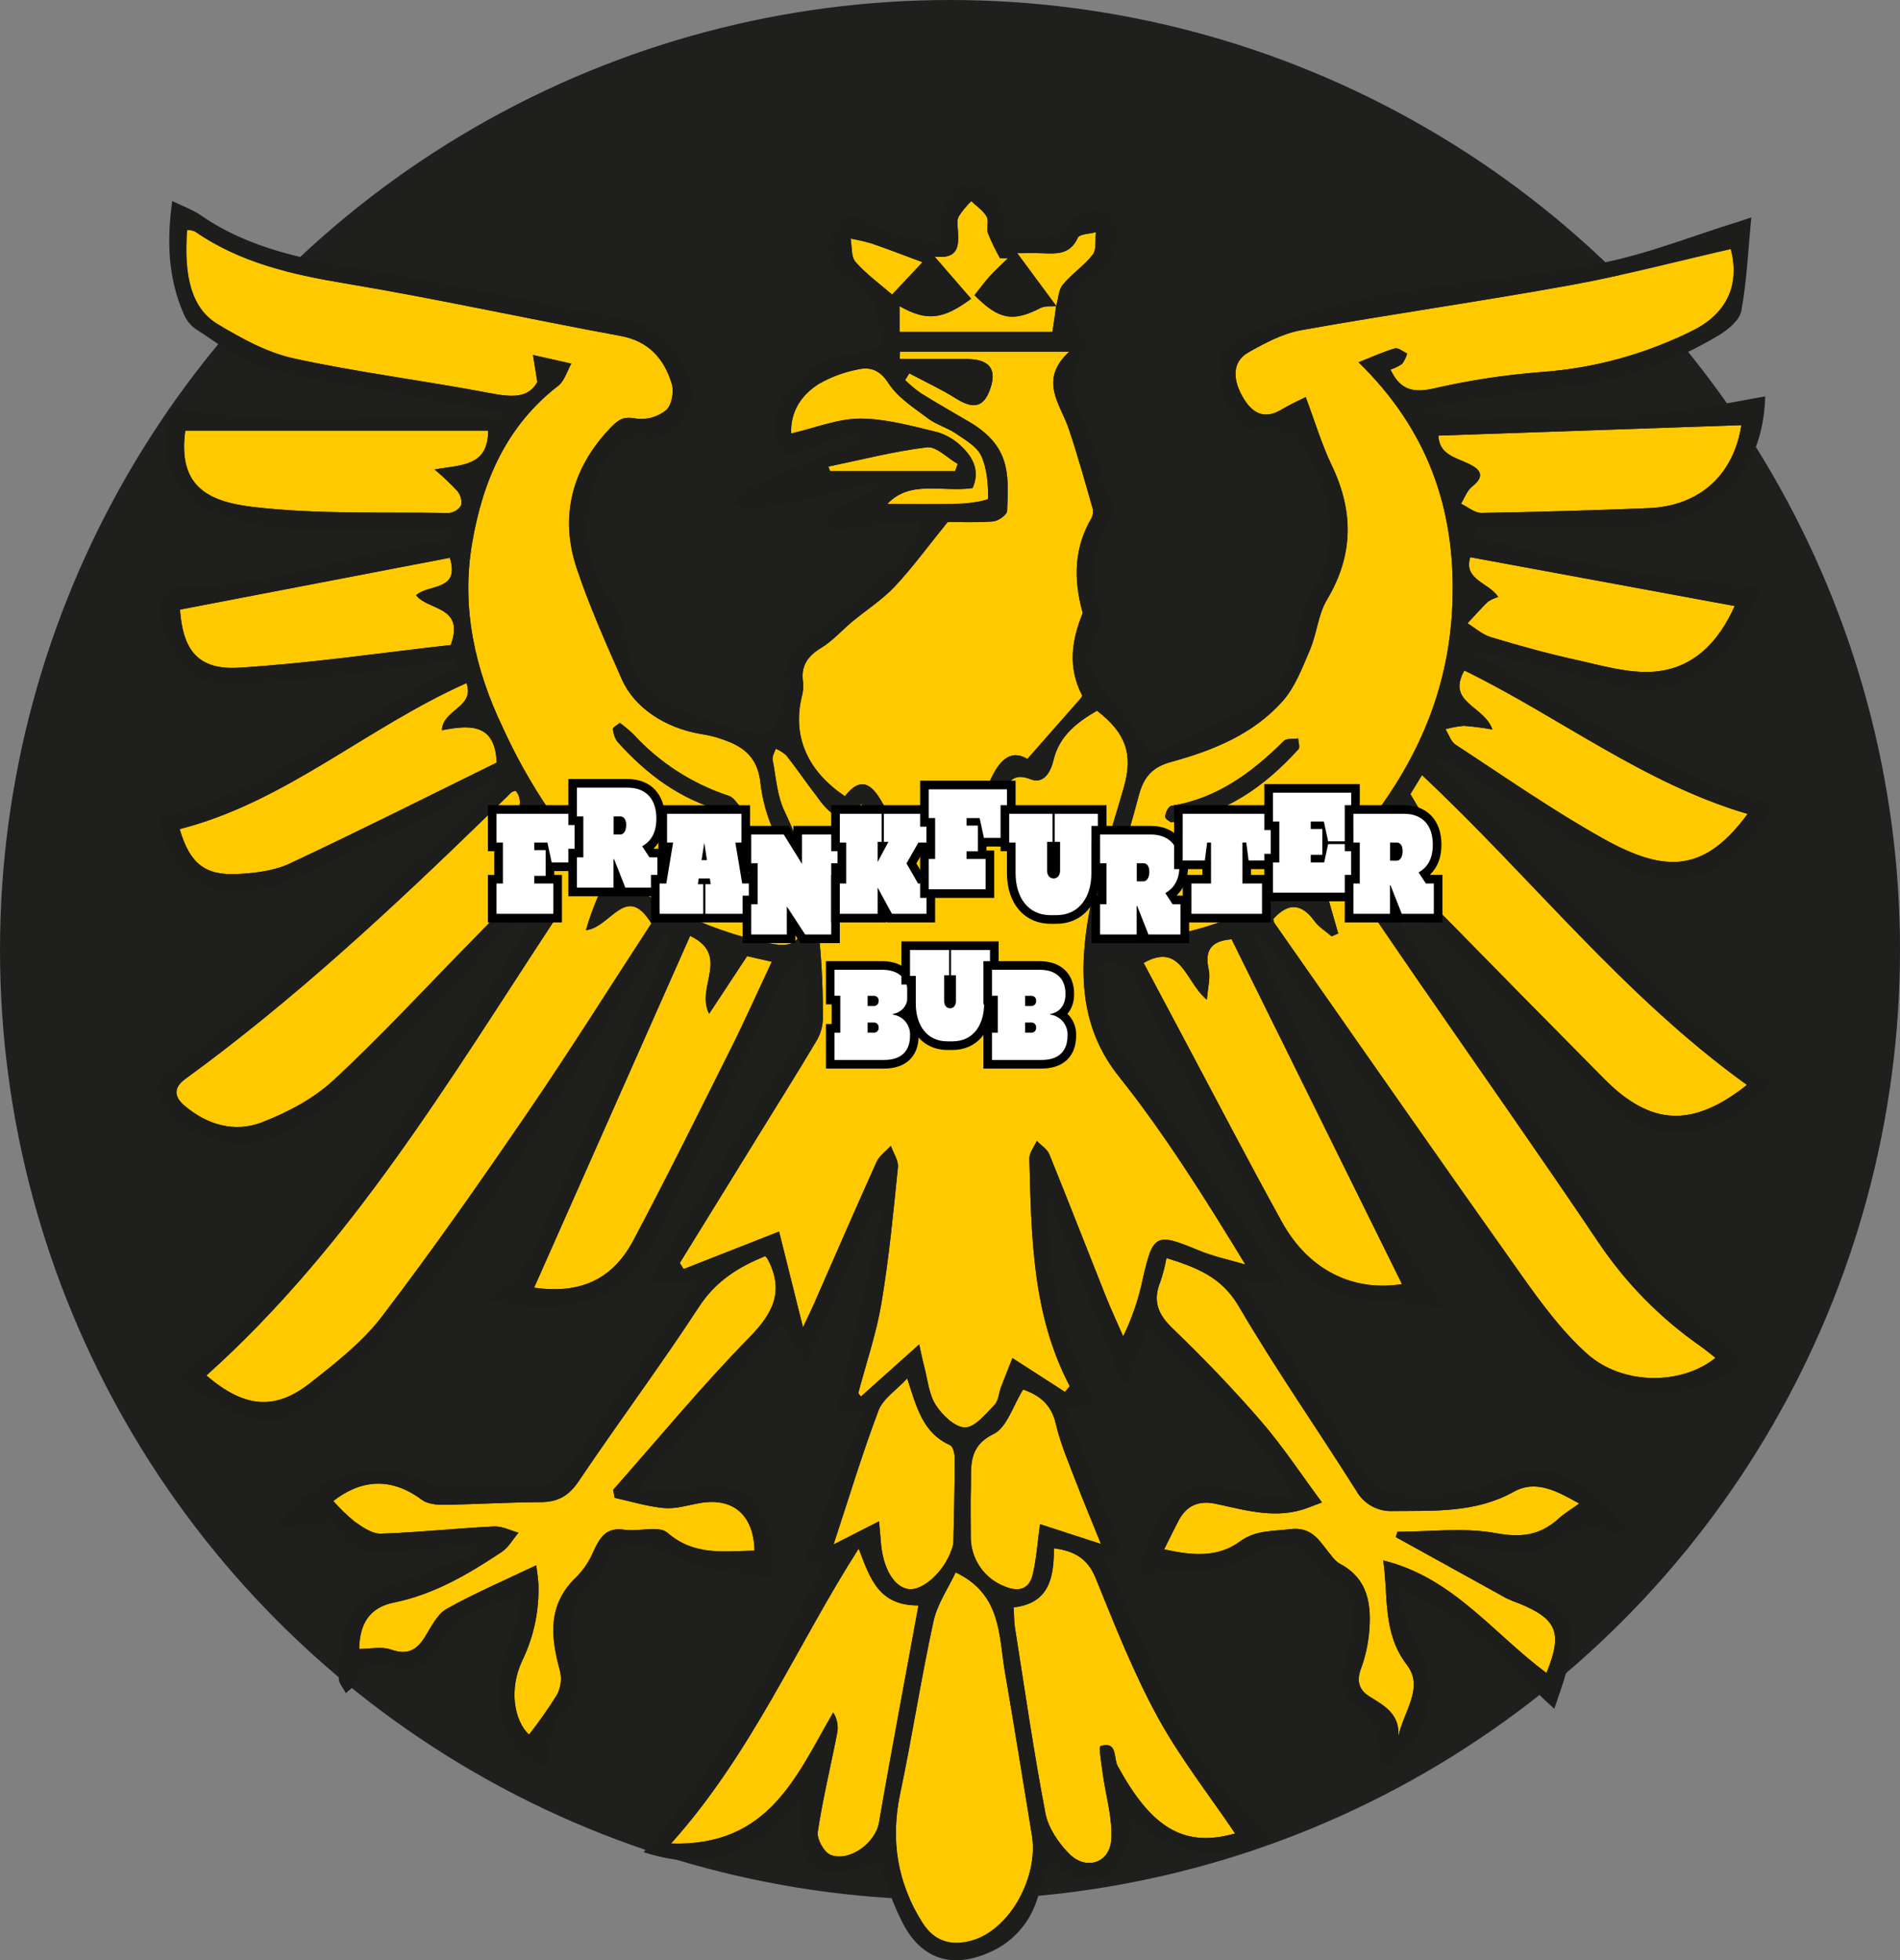 <?xml version="1.0" encoding="UTF-8"?><svg id="Ebene_2" xmlns="http://www.w3.org/2000/svg" viewBox="0 0 441.536 455.545"><rect x="0" y="0" width="441.536" height="455.545" fill="#808080" stroke="none"/><g id="Ebene_1-2"><circle cx="220.768" cy="220.768" r="220.768" style="fill:#1f1f1e;"/><path d="M164.792,235.587c-3.217-6.213,5.092-13.545-4.417-18.108l-36.259,81.775c10.509,1.497,18.14-1.733,23.04-10.944,7.763-14.608,15.1-29.448,22.5-44.248h.006c3.352-6.706,6.405-13.561,9.693-20.561l-5.738-1.308-8.825,13.394Z" style="fill:#ffc900;"/><path d="M107.169,117.429c.205-1.184-.12-2.399-.889-3.323-1.652-1.777-3.415-3.447-5.279-5,6.189-1.135,12.417-.598,12.446-9.035H43.056c-1.723,12.478,4.664,16.419,15.554,17.719,15.061,1.797,30.416,1.167,45.647,1.439,1.205-.093,2.29-.764,2.912-1.8Z" style="fill:#ffc900;"/><path d="M223.044,117.067c2.317-.07,6.607-.788,6.607-1.188-.03-3.346-.253-6.958-1.622-9.937-1.001-2.179-3.696-3.7-5.865-5.179-2.035-1.389-4.579-2.067-6.535-3.541v-.007c-3.27-2.462-7.001-4.824-9.136-8.133-2.083-3.231-4.361-3.907-7.375-3.186-3.081.619-6.044,1.725-8.776,3.278-4.206,2.636-6.713,6.561-6.48,11.572,5.612-1.298,10.836-3.467,16.057-3.46,5.994.009,12.036,1.736,17.95,3.158,2.222.671,4.234,1.904,5.841,3.58,2.556,2.509,3.994,5.605,2.308,9.4-6.938,1.026-14.574-1.981-19.821,3.7,5.359,0,11.107.117,16.847-.057Z" style="fill:#ffc900;"/><path d="M96.699,138.311c3.035-2.648,10.243-.889,7.843-8.689l-62.72,12.044c.66,9.4,4.164,14.081,13.679,13.5,16.759-1.023,33.426-3.505,49.259-5.278h0c3.326-9.164-5.32-7.931-8.06-11.577Z" style="fill:#ffc900;"/><path d="M102.694,169.687c.261-4.934,7.72-5.27,5.712-10.945-23.307,10.397-42.137,27.684-66.66,33.933,2.334,7.953,5.825,10.859,13.563,10.44,4.06-.221,8.42-.742,12.032-2.434,16.247-7.611,32.271-15.691,48.071-23.449-.318-9.497-6.679-8.631-12.718-7.545Z" style="fill:#ffc900;"/><path d="M178.443,292.688c-.176-.276-.373-.538-.591-.782-6.3,2.549-11.515,5.816-15.4,11.761-8.978,13.74-18.802,26.921-27.968,40.54-2.32,3.449-4.862,4.867-8.889,4.879-7.454.022-14.906.508-22.362.615-1.743.025-3.877-.181-5.182-1.152-7.387-5.498-14.358-4.581-20.606.27,1.509,1.727,3.161,3.324,4.936,4.776,1.833,1.288,4.097,2.883,6.122,2.817,8.774-.284,17.523-1.237,26.294-1.677,1.866-.094,3.787.941,5.687,1.456-1.291,1.519-2.319,3.432-3.919,4.49-7.742,5.134-15.666,9.834-25.016,11.734-5.658,1.147-8.002,4.899-8.083,10.794,2.493,0,5.193-.64,7.393.143,3.782,1.345,5.934.172,7.876-2.915,1.473-2.343,2.833-5.291,5.048-6.534,6.551-3.676,13.5-6.636,20.831-10.136.251,2.115.469,3.205.5,4.3.228,6.136-1.048,12.235-3.717,17.765-3.229,6.732-1.9,14.095,1.541,17.295,2.327-2.974,4.496-6.068,6.5-9.269.889-1.691,1.141-3.646.708-5.507-2.223-8.015-2.95-15.541,3.905-21.968,1.619-1.668,2.915-3.622,3.821-5.763,1.479-3.163,2.885-5.779,7.207-5.122,3.356.511,8.006-1.043,10.014.7,6.265,5.441,13.207,4.293,20.244,4.164-.173-8.251-4.926-12.384-12.578-11.084-2.777.473-5.611,1.416-8.338,1.185-3.897-.33-7.72-1.542-11.574-2.378-.119-.619-.237-1.237-.356-1.856,10.518-11.887,20.624-24.174,31.724-35.492l-.002-.002c5.563-5.674,8.017-10.796,4.23-18.047Z" style="fill:#ffc900;"/><path d="M222.568,107.814c-2.403-1.37-4.973-4.126-7.178-3.86-7.7.928-15.278,2.9-22.9,4.476l.407,1.053h29.071l.6-1.669Z" style="fill:#ffc900;"/><path d="M341.175,107.721c2.831,1.325,4.09,2.848.89,5.386-1.165.924-1.721,2.615-2.555,3.956,1.593.749,3.196,2.168,4.777,2.142,12.916-.223,25.827-.591,38.732-1.105,12.07-.481,19.873-7.823,21.661-19.3l-70.418,2.432h0c.14,4.3,3.836,5.049,6.913,6.489Z" style="fill:#ffc900;"/><path d="M346.813,169.536c-2.194-.408-4.409-.694-6.635-.856-1.445.117-2.875.382-4.267.789.771,1.225,1.258,2.889,2.358,3.608,11.362,7.412,22.512,15.231,34.337,21.831,14.515,8.102,23.532,7.806,33.525-5.76-24.087-7.061-43.792-22.573-65.833-33.336-4.241,7.533,4.594,8.124,6.515,13.724Z" style="fill:#ffc900;"/><path d="M246.999,66.14l.004.005c2.065-2.522,4.955-4.384,6.927-6.96.935-1.222.541-3.459.749-5.237-1.457.408-3.818.419-4.218,1.308-1.799,3.987-5.029,3.718-8.386,3.587-1.594-.063-3.188-.011-5.688-.011l9.069,12.275c.473-1.689.525-3.723,1.543-4.967Z" style="fill:#ffc900;"/><path d="M214.392,60.93c-4.205-1.556-7.988-3.022-11.821-4.342-1.612-.469-3.247-.85-4.9-1.143.341,1.848.076,4.228,1.141,5.437h0c2.478,2.813,5.594,5.06,8.5,7.578l7.081-7.53Z" style="fill:#ffc900;"/><path d="M209.036,71.132v6.004h35.531c.317-2.098.61-4.033.874-5.971-1.206.098-2.574-.128-3.574.381-6.464,3.307-9.681,2.82-15.4-2.944,1.162-1.457,2.295-3.03,3.587-4.457,1.32-1.454,2.795-2.767,4.2-4.142h-1.869c-1.051-1.87-1.986-3.803-2.8-5.788-.419-1.192.272-2.872-.31-3.892-.806-1.411-2.339-2.409-3.561-3.584-1.117,1.076-2.104,2.278-2.94,3.584-.47.935-.225,2.281-.159,3.435.192,3.365.174,6.534-5.447,5.86l8.5,9.814c-6.622,4.928-10.397,5.239-16.632,1.7Z" style="fill:#ffc900;"/><path d="M348.177,138.746c-.842.226-1.643.582-2.375,1.055-1.665,1.609-3.198,3.356-4.782,5.05,1.794,1.097,3.45,2.627,5.394,3.211,6.494,1.953,13.042,3.788,19.661,5.246,5.94,1.3,12.075,3.173,18,2.8,9.659-.608,15.495-7.292,19.05-15.276l-61.457-11.347c-1.662,5.291,4.35,5.892,6.509,9.261Z" style="fill:#ffc900;"/><path d="M271.064,292.349c-.332,1.844-.795,3.662-1.387,5.44-1.824,4.407-.701,7.552,2.79,10.9,7.175,6.886,14.091,14.093,20.6,21.614,5.027,5.809,9.269,12.297,14.135,18.852-1.656.621-2.407.897-3.156,1.188-7.297,2.837-14.419.642-21.519-.871-4.01-.854-6.813.416-8.675,3.952-1.124,2.145-2.175,4.334-3.324,6.634,6.374,1.43,12.407,2.003,17.607-1.818,3.662-2.689,7.535-2.35,11.6-2.868,5.509-.702,7.074,3.178,9.674,6.173.475.685,1.07,1.278,1.757,1.751,6.93,3.558,7.603,9.805,6.961,16.466-.291,2.781-.929,5.515-1.9,8.137-1.039,2.856-.362,4.885,2.066,6.385,3.448,2.136,7.07,4.079,6.654,9.316,1.132-5.767,6.101-11.357,2.01-16.684-5.742-7.479-4.281-15.919-5.512-24.279,16.191,3.936,25.642,17.077,37.942,26.149,3.753-9.311,2.508-12.464-6.125-16.064-1.093-.381-2.164-.82-3.21-1.315-8.563-4.729-17.124-9.463-25.682-14.2l.379-1.236c7.651,0,15.5-1.039,22.9.33,5.905,1.092,10.263.49,14.52-3.357,1.335-1.208,2.915-2.147,4.828-3.531-4.991-2.798-9.998-5.647-15.207-2.747-8.934,4.968-18.508,4.393-28.078,4.493-3.544.174-6.876-1.693-8.579-4.806v.005c-9.016-14.31-18.731-28.202-27.259-42.791-4.024-6.886-9.936-9.052-16.81-11.218Z" style="fill:#ffc900;"/><path d="M337.546,139.757c.708-21.656-5.868-39.985-21.827-55.562,3.323-1.314,5.823-2.481,8.442-3.227.771-.219,1.882.754,2.837,1.181-.23.868-.622,1.684-1.155,2.407-.836.574-1.753,1.02-2.72,1.326,2.366,5.034,5.592,5.429,10.371,4.329,8.082-1.843,16.289-3.093,24.553-3.74,12.421-.859,24.544-4.201,35.651-9.828,7.792-4.008,10.622-10.745,8.5-18.758-12.404,2.826-24.688,6.097-37.155,8.361-20.841,3.785-41.831,6.759-62.684,10.485-4.278.764-8.421,3-12.278,5.174-3.684,2.077-3.859,6.25-.966,10.893,2.137,3.43,4.937,4.686,8.751,2.353,1.872-1.146,3.907-2.024,5.565-2.868,2.15,5.724,3.703,10.977,6.041,15.854,5.136,10.709,5.084,20.891-1.116,31.251-2.057,3.434-2.341,7.881-3.948,11.646-1.778,4.154-3.454,8.663-6.378,11.945-6.817,7.655-16.161,11.428-25.835,14.071-4.348,1.188-6.399,3.437-7.553,7.813-.679,2.56-1.386,5.113-2.119,7.659h-4.206c.991-3.227,1.983-6.452,2.891-9.685,2.112-7.517.491-12.505-6.288-17.68-4.593,2.697-8.728,5.771-10.093,11.464-.65,2.724-2.229,5.692-5.35,4.464-2.771-1.09-4.131-.381-5.112.994-.134-.043-.274-.066-.415-.068h-4.131c1.97-4.562,4.586-8.223,8.941-5.636,4.227-4.804,7.818-8.872,11.39-12.956.512-.586,1.481-1.536,1.323-1.836-3.341-6.404-2.465-12.726.127-19.063.052-.127-.05-.323-.094-.483-2.022-7.458-1.92-14.695,2.115-21.575.377-.678.493-1.47.325-2.227-1.778-6.185-3.498-12.4-5.545-18.5-1.961-5.846-7.16-11.353.1-18.02h-39.364c-.009.576-.017,1.151-.025,1.726h15.5q7.762,0,5.6,6.63c-1.485,4.553-3.875,5.158-8.054,2.53-3.468-2.182-7.22-3.912-10.846-5.842l-.977,1.573c1.136,1.095,2.349,2.107,3.631,3.028,3.652,2.273,7.389,4.403,11.1,6.573,9.533,5.573,9.425,11.826,8.967,20.826-.046.898-2.086,2.333-3.28,2.421-4.113.302-8.26.116-10.521.116-4.677,5.77-8.211,10.654-12.311,15.01-2.906,3.088-6.593,5.437-9.885,8.17-2.417,2.007-4.543,4.464-7.193,6.069-3.227,1.955-4.806,4.267-4.214,8.067.097,1.156-.021,2.32-.349,3.433-2.083,8.97,1.187,17.044,10.068,22.985,3.745-4.795,6.292-2.759,8.709,1.541.219.389.458.767.706,1.141h-.435c-.169.03-.343.03-.512,0h-4.018l-.661-.9c-.246.329-.488.626-.725.9h-4.325c-.797,0-1.443.646-1.443,1.443v.1c-1.354-1.068-2.538-2.336-3.51-3.761-2.521-3.274-4.857-6.691-7.395-9.951-.731-.655-1.567-1.182-2.473-1.56-.258.864-.867,1.795-.716,2.579.783,4.06,1.034,8.44,2.8,12.06.918,1.893,1.751,3.801,2.5,5.724v1.409l-1.584-2.55c-.263-.424-.727-.682-1.226-.682h-2.5c-1.394-3.215-2.323-6.612-2.76-10.089-.641-7.456-5.076-9.524-10.757-11.21-1.124-.298-2.264-.531-3.415-.7-8.041-1.42-15.178-6.022-18.117-12.7-3.719-8.452-7.571-17.064-10.485-25.811-4.015-12.047-1.09-23.442,8.171-32.9,1.935-1.976,3.135-2.311,5.78-1.817,2.466.299,4.948-.42,6.872-1.992,1.286-1.158,1.849-4.313,1.286-6.134-1.799-5.824-5.336-9.904-11.986-11.124-21.358-3.922-42.58-8.622-63.991-12.2-12.41-2.073-24.329-4.766-34.824-12.033-.574-.237-1.188-.365-1.809-.379-.844,10.764,1.051,18.2,6.956,21.8,5.572,3.394,11.626,6.724,17.9,8.086,15.044,3.266,30.381,5.157,45.516,8.044,4.829.922,8.848,1.322,10.994-2.578l-1-6.282,8.892,2c-.995,1.747-1.583,4.02-3.051,5.156-12.031,9.31-17.548,22.102-20,36.572-2.566,15.117.659,29.342,7.167,42.931,2.935,6.454,6.396,12.656,10.35,18.542h-6.641c.484-1.364.186-2.883-.778-3.962-.332.09-.653.217-.957.378-1.227,1.198-2.454,2.395-3.683,3.592-.719.037-1.299.602-1.356,1.32-22.474,21.853-45.37,43.226-70.788,61.726-2.738,1.994-2.56,4.137-.217,6.137,5.293,4.508,11.687,6.402,18.057,3.929,5.91-2.293,11.938-5.445,16.546-9.7,10.829-10,20.853-20.873,31.18-31.413,1.983-2.026,3.959-4.049,5.928-6.068.22.13.47.199.726.2h4.944c-.104.109,1.607.055,3.323,0,0,0,0,0,0,0h.012c1.721-.055,3.443-.109,3.339,0h1.601c.15-.002.298-.028.44-.076-24.578,37.354-47.315,75.731-80.951,105.886,8.82,7.534,15.879,8.221,24.089,1.785,5.977-4.686,12.182-9.537,16.73-15.5,11.74-15.39,22.849-31.28,33.771-47.263,9.973-14.594,19.374-29.577,28.824-44.077-5.861-9.602-9.401.951-15.194,1.564.711-2.503,1.579-4.959,2.6-7.353.172-.334.314-.682.424-1.041h3.259c.621,0,1.173-.397,1.37-.987l.029.074c.217.552.75.914,1.343.914h4.682c.612.367,1.227.728,1.845,1.081v3.555c0,.797.646,1.443,1.443,1.443h8.605c3.716,1.59,7.533,2.932,11.427,4.015.242.489.74.799,1.285.8h1.815c.777.186,1.556.367,2.344.534,3.748.795,6.037.37,6.937-1.53l.222.341c.266.409.721.656,1.209.656h3.427c.584,6.115.842,12.257.775,18.4-.103,1.797-.661,3.538-1.623,5.059-4.152,6.981-8.477,13.858-12.741,20.771l-18.883,30.618.9,1.409,22.177-8.711,5.558,22.255c1.148-2.438,1.847-3.839,2.476-5.27,4.863-11.066,9.659-22.163,14.631-33.18.652-1.446,2.184-2.495,3.308-3.727.584,1.661,1.808,3.388,1.647,4.974-1.07,10.549-2.08,21.128-3.832,31.577-1.19,7.081-3.552,13.964-5.39,20.936l.631.767,13.538-12.1c.436,1.951.739,3.551,1.155,5.12.804,3.028,1.072,6.423,2.688,8.944,1.509,2.36,4.494,5.227,6.809,5.221,2.315-.006,4.794-3.142,6.852-5.242.936-.957.993-2.752,1.519-4.141.906-2.394,1.868-4.768,2.643-6.736l12.191,7.859,1.141-1.318c-8.768-16.671-8.924-34.825-9.4-52.9-.036-1.354,1.13-2.74,1.73-4.111.993,1.033,2.412,1.892,2.912,3.125,4.427,10.883,8.666,21.842,13.019,32.756,1.285,3.223,2.756,6.372,4.141,9.555,2.09-4.3,3.633-8.845,4.593-13.529,2.361-10.307,3.042-10.593,12.877-6.493,3.498,1.458,7.28,2.233,10.932,3.32-9.39-15.408-18.648-30.211-29.448-43.782-8.194-10.289-9.043-21.774-7.6-33.237.331-2.632.812-5.247,1.386-7.847.749-1.6,1.17-3.334,1.238-5.1.165-.61.331-1.22.5-1.829.04.003.077.013.118.013h.042v6.636h-.042c-.797,0-1.443.646-1.443,1.443v7.039c0,.797.646,1.443,1.443,1.443h8.505c.46,0,.892-.219,1.164-.59l.4-.019c.269.381.707.608,1.173.609h7.456c.797,0,1.443-.646,1.443-1.443v-.62c3.057-.724,6.065-1.643,9.005-2.751h8.512c.797,0,1.443-.646,1.443-1.443v-3.044c.28-.147.559-.296.836-.447.086.018.173.028.26.03h12.891l2.285,8-1.52.666c-1.343-1.165-2.961-2.134-3.98-3.534-3.1-4.26-6.2-4.295-9.6-.475.043.318.135.628.273.918,19.127,27.329,38.175,54.721,57.475,81.921,4.573,6.445,9.375,12.991,15.218,18.207,8.259,7.375,22.038,7.261,29.819.908-1.202-.933-2.333-1.886-3.533-2.733-9.282-6.47-17.283-14.604-23.6-23.99-13.7-20.372-27.856-40.454-41.8-60.672-3.27-4.738-6.521-9.497-9.8-14.306l4.356-.351,10.37.106v-1.597c12.67,12.944,25.378,25.849,38.125,38.716,10.886,10.99,20.561,11.398,33.2,1.413-28.688-20.623-50.122-48.203-75.535-72.013l-2.69,4.426,2.329,3.952c-1.192-.535-2.487-.803-3.793-.784h-5.619l.04-.055c10.316-14.407,16.243-29.9,16.83-47.9ZM172.141,187.578c-1.383.324-2.914,1.205-4.125.883-9.935-2.639-17.801-8.574-24.549-16.108-.613-.879-.963-1.914-1.01-2.984-.04-.337.877-.79,1.577-1.38,1.085.793,2.119,1.655,3.094,2.58,6.059,6.635,13.731,11.59,22.27,14.385,1.085.357,1.837,1.723,2.744,2.623h-.001ZM301.735,174.113c-7.867,8.632-16.958,15.272-29.619,16.972-.119-.109-1.336-.709-1.336-1.309,0-.868.777-2.405,1.405-2.505,10.68-1.696,18.759-7.752,26.173-15.087v-.002c.654-.647,2.189-.404,3.315-.575.039.853.469,2.06.062,2.506Z" style="fill:#ffc900;"/><path d="M204.669,358.051c.412,6.219,3.002,10.753,6.44,11.243,3.317.473,8.296-4.054,10.028-9.145.239-.616.384-1.265.431-1.924.137-6.457.289-12.916.3-19.375.002-1.035-.395-2.701-1.084-3.009-6.384-2.851-7.801-8.909-9.959-15.509-2.537,2.743-5.65,4.723-6.692,7.484h.006c-3.803,10.083-6.916,20.427-10.433,31.113l10.563-5.384c.175,1.975.316,3.238.4,4.506Z" style="fill:#ffc900;"/><path d="M280.896,225.413c.411,1.868-.208,3.963-.431,6.909-5.029-4.094-5.861-13.516-14.706-8.548,2.968,5.58,5.974,11.243,8.989,16.9,7.703,14.455,15.247,28.998,23.168,43.332,6.243,11.301,16.634,16.204,27.9,14.416l-39.606-80.141c-5.059.384-6.263,2.824-5.314,7.132Z" style="fill:#ffc900;"/><path d="M237.764,322.904c-2.376,3.781-3.762,8.821-6.876,10.352-6.012,2.955-5.143,7.552-5.27,12.265-.102,3.811-.024,7.628-.024,11.442-.103,5.274,3.171,10.025,8.136,11.806,3.131,1.26,5.443.425,6.218-2.7.893-3.596,1.115-7.36,1.74-11.86l14.176,4.6c-2.264-5.599-4.117-9.971-5.8-14.408v.008c-1.698-4.476-3.65-8.92-4.711-13.556-1.07-4.674-4.021-6.676-7.589-7.949Z" style="fill:#ffc900;"/><path d="M233.551,388.697c-1.479-8.568-.752-18.187-11.472-23.292-1.66,3.566-4.26,7.302-5.16,11.41-2.894,13.271-4.938,26.726-7.738,40.02-2.272,10.785-.677,20.689,5.171,29.945,2.763,4.373,6.695,5.576,11.622,4.135h0c8.59-2.514,15.443-14.56,13.818-24.477-2.061-12.583-4.072-25.176-6.241-37.741Z" style="fill:#ffc900;"/><path d="M213.44,373.088c-9.13.061-11.205-6.07-13.889-13.225-14.429,22.578-24.793,47.55-43.623,68.565,22.8.728,29.145-15.723,37.7-30.449.845,1.329,1.19,2.914.974,4.474-1.498,7.755-3.387,15.455-4.567,23.255-.252,1.668,1.458,4.772,2.978,5.355l.008.002c4.423,1.7,10.446-2.8,11.246-7.5,1.612-9.467,3.378-18.908,5.1-28.357,1.321-7.254,2.673-14.503,4.073-22.12Z" style="fill:#ffc900;"/><path d="M244.911,359.806c.008,6.882-1.103,12.771-9.35,13.74.102,1.74.064,3.228.293,4.674,2.276,14.402,4.349,28.843,7.084,43.158.65,3.412,3.028,6.92,5.55,9.449,3.893,3.903,9.378,2.164,9.751-3.267.345-5.048-1.281-10.22-1.968-15.348-.298-2.228-.98-6.289-.531-6.428,4.031-1.247,2.976,2.774,3.976,4.6,7.511,13.741,14.901,19.278,27.311,15.692-6.102-9.044-12.889-17.662-18.064-27.162v-.002c-5.597-10.276-9.919-21.279-14.335-32.154-1.889-4.652-5.026-6.342-9.717-6.952Z" style="fill:#ffc900;"/><g id="Gruppe_257"><path id="Pfad_4726" d="M298.358,172.184c-7.414,7.335-15.493,13.391-26.173,15.087-.628.1-1.405,1.637-1.405,2.505,0,.6,1.217,1.2,1.336,1.309,12.661-1.7,21.752-8.34,29.619-16.972.407-.446-.023-1.653-.062-2.506-1.126.171-2.661-.072-3.315.575" style="fill:#1d1d1b;"/><path id="Pfad_4727" d="M172.142,187.577c-.907-.9-1.659-2.266-2.744-2.623-8.539-2.795-16.211-7.75-22.27-14.385-.975-.925-2.009-1.787-3.094-2.58-.7.59-1.617,1.043-1.577,1.38.047,1.07.397,2.105,1.01,2.984,6.748,7.534,14.614,13.469,24.549,16.108,1.211.322,2.742-.559,4.125-.883" style="fill:#1d1d1b;"/><path d="M336.256,179.001l-2.267-2.256c1.34-.149,2.689.19,3.8.954,10.784,6.84,21.3,14.138,32.378,20.469,17.329,9.907,30.842,8.619,42.379-11.382-25.984-6.355-46.758-22.778-69.807-34.874.773-.272,1.61-.302,2.4-.085,10.13,2.507,20.339,4.74,30.361,7.625,14.205,4.089,28.48-5.188,33.64-23-11.164-1.357-22.408-2.262-33.47-4.2-11.032-1.936-21.883-4.911-32.813-7.431l.293-2.178c11.754,0,23.517.3,35.26-.068,19.421-.616,31.322-12,31.8-30.468-5.254.934-10.382,1.988-15.555,2.726-5.417.772-10.865,1.467-16.323,1.776-5.3.3-10.633.067-15.951.068-5.484,0-10.977.191-16.45-.057-4.952-.224-10.122,1.09-14.882-1.651,11.308-2.222,22.606-3.787,33.923-5.205,12.209-1.466,23.966-5.512,34.492-11.87,2.158-1.306,4.814-3.517,5.21-5.682,1.259-6.881,1.559-13.937,2.3-21.682-1.932.645-2.522.855-3.12,1.039-10.738,3.3-21.288,7.6-32.259,9.666-17.095,3.215-34.579,4.343-51.7,7.457-10.482,1.907-20.763,5.4-30.8,9.1-5.617,2.071-6.857,6.532-5.456,12.374,1.411,5.885,5.693,10.719,10.674,10.158,6.2-.7,8.087,2.537,10.428,7.226,5.112,10.236,6.417,19.959-.09,30.151-1.971,3.087-2.959,7.033-3.544,10.721-1,6.334-3.784,11.493-9.257,14.59-8.111,4.591-16.546,8.61-23.889,12.383-4-5.466-6.741-9.976-10.232-13.8-4.739-5.191-5.664-8.95-2.724-15.195.589-1.252,1.2-3,.785-4.137-3.115-7.731-1.809-16.542,3.414-23.038-1.138-3.085-2.122-5.459-2.889-7.9-1.09-3.47-1.593-7.187-3.1-10.449-3.336-7.208-6.925-14.195.866-20.561-7.172-8.073-6.933-10.173,1.359-17.047.511-.423,1.007-.864,1.505-1.3,2.754-2.426,3.6-9.121,1.473-11.651-1.568-1.866-7.9-1.725-9.944,1.225-2.846,4.1-6.47,3.583-10.393,3.78-3.685.185-5.036-.988-4.9-4.778.141-4.04-3.854-8.045-7.294-8.008s-6.737,3.544-7.206,7.715c-.178,1.585-.243,3.182-.453,6.046-4.7-1.023-9.418-1-12.871-3.071-4.094-2.459-8.209-3.914-10.393-1.259-3.525,4.285-3.117,8.772,1.029,12.183,2.428,2,5.563,3.685,6.932,6.276,1.486,2.814,1.72,6.543,1.517,9.811-.048.774-3.993,1.709-6.2,1.875-9.19.693-17.862,8.284-18.285,16.766-.047,2.439.679,4.831,2.073,6.833.456.638,3.722-.571,5.628-1.178,1.562-.5,2.953-1.555,4.523-2,2.137-.609,4.372-.873,6.565-1.285.097.467.193.931.289,1.392-8.588,3.617-17.206,7.163-25.727,10.931-1.233.546-2,2.158-2.976,3.276,1.245.511,2.554,1.573,3.724,1.436,4.604-.527,9.18-1.284,13.708-2.269,5.406-1.19,10.738-2.719,16.1-4.1l.358,1.419c-3.55,1.733-7.168,3.343-10.6,5.282-.886.5-1.19,2.03-1.762,3.087.929.469,1.887,1.385,2.783,1.328,3.451-.218,6.875-.807,10.321-1.142,2.786-.27,5.589-.373,8.384-.55l.648,1.476c-2.113,2.9-3.833,6.222-6.418,8.61-5.629,5.346-11.597,10.323-17.867,14.9-4.678,3.313-7.973,6.479-7.172,12.81.305,2.413-1.332,5.044-1.95,7.608-.947,3.924-3.392,4.4-6.79,3.275-4.383-1.452-9.082-2.224-13.158-4.263-7.039-3.52-14.186-7.038-15.017-16.727-.39-4.141-2.033-8.066-4.71-11.25-5.785-6.426-5.623-22.434-.261-30.635,1.92-2.936,4.1-6.016,9.085-5.343,5.443.735,10.761-4.36,11.146-9.3.507-6.5-6.513-16.418-12.956-17.706-21.14-4.224-42.253-8.646-63.5-12.235-13.336-2.253-26.393-4.65-37.782-12.536-1.845-1.277-4.034-2.038-6.634-3.316-1.276,9.426-.946,18.031,2.7,26.295.572,1.387,1.522,2.585,2.743,3.457,5.026,3.153,9.863,7.249,15.389,8.823,10.147,2.889,20.722,4.289,31.137,6.218,8.153,1.51,16.332,2.88,24.5,4.312l-.169,1.564c-25.333-1.53-50.8,2.282-76.075-2.685-4.196,10.092-.895,20.43,8.975,24.223,6.662,2.42,13.647,3.839,20.725,4.213,10.258.687,20.6.167,30.9.194,1.281,0,2.561.21,3.841.323.015.6.031,1.202.046,1.807-4.318.674-8.675,1.156-12.946,2.054-16.836,3.539-33.283,9.27-50.835,8.8-1.375.216-2.55,1.106-3.131,2.371-2.451,8.841,5.02,20.243,14.15,20.3,10.036.059,20.1-1.222,30.114-2.284,7.8-.827,15.545-2.214,23.314-3.352l.682,1.77c-23.37,11.111-43.241,28.723-68.947,34.793,1.261,12.379,9.2,18.473,20.188,17.167,2.463-.293,5.1-.363,7.311-1.323,9.993-4.337,19.938-8.8,29.752-13.529,6.92-3.334,13.6-7.164,20.389-10.772-.184,1.043-.724,1.99-1.529,2.678-23.426,22.591-47.1,44.913-73.5,64.077-3.756,2.727-4.082,5.379-1.762,8.718,1.292,2.087,3.019,3.871,5.063,5.23,7.733,4.383,16.161,4.963,23.81.685,7.264-3.967,13.98-8.864,19.979-14.566,10.962-10.695,21.446-21.878,32.002-32.99.128-.135,2.227-.446,4.249-.751l-.051.079c-.169.263-.337.527-.506.79-23.916,37.396-47.077,75.199-81.022,104.849,18.269,14.089,25.773,11.683,36.85,1.287,9.866-9.26,19.5-19.169,27.267-30.179,15.773-22.355,30.216-45.648,45.208-68.554,1.267-1.933,2.54-3.867,3.819-5.8l1.108.684c-.6,1.455-1.184,2.92-1.817,4.363-9.38,21.394-18.767,42.784-28.16,64.171-2.741,6.233-5.52,12.465-13.86,15.482,9.99,2.772,18.463,2.82,27-.215,8.8-3.13,12.12-11.079,15.814-18.349,9.146-18,17.724-36.291,26.663-54.4.822-1.665,2.593-2.859,4.627-5.019,1.9,8.391,1.784,14.457-2.411,20.84-10.838,16.49-20.9,33.491-31.234,50.31-.514,1.076-.934,2.194-1.255,3.342h10.36c-.919,1.4-1.512,2.351-2.152,3.269-8.832,12.654-17.886,25.162-26.393,38.031-3.036,4.592-6.418,6.42-11.809,6.046-5.618-.39-11.293.109-16.939,0-1.782-.018-3.537-.446-5.127-1.251-11.281-6.092-28.055-1.224-34.9,10.614l13.589-1.1c2.885,8.15,9.84,7.2,16.574,6.692,5.285-.4,10.56-.934,15.84-1.408l.421,1.833c-6.425,2.383-12.741,5.139-19.305,7.039-6.043,1.75-10.03,5.13-11.379,11.182-.72,3.561-1.117,7.179-1.186,10.811-.043,1.154,1.077,2.351,1.665,3.528.915-.942,2.326-1.738,2.653-2.853,1.025-3.494,3.429-4.176,6.451-3.586,7.7,1.5,9.494.915,13.432-5.834,3.986-6.831,10.742-8.369,18.012-9.964-.381,4.099-1.382,8.115-2.97,11.913-2.799,5.934-2.998,12.766-.551,18.853,1.589,4.331,4.262,7.72,9.884,8.517.166-2.352.459-4.693.878-7.013.385-1.658.889-3.745,2.088-4.677,4.565-3.549,4.846-7.888,3.431-12.944-1.721-6.151-1.921-12.057,3.406-16.887,1.26-1.094,2.249-2.466,2.889-4.008,1.789-4.854,5.234-6.446,10.033-5.525,1.857.445,3.679,1.026,5.451,1.738,3.24,1.138,6.386,2.688,9.713,3.4,4.481.955,9.1,1.278,14.2,1.943,0-1.311.033-3.4-.005-5.493-.21-11.551-5.267-16.32-16.616-15.579-2.143.14-4.257.774-6.4.872-2.266.1-4.549-.16-6.824-.263-.133-.499-.265-.999-.394-1.5l32.48-36.793,5.759,9.229,15.757-35.895,1.866.534-10.612,46.489h6.124l-13.778,35.012h4.634c-11.61,23.97-24.382,46.773-41.8,67.251,15.95,5.164,27.317.073,36.61-12.892-.77,18.289,2.047,20.456,17.849,15.263,1.97,4.876,3.518,9.978,6,14.573,4.37,8.085,11.466,10.1,19.871,6.355,5.107-2.172,9.058-6.402,10.877-11.646,1.1-3.028,2-6.13,3.015-9.263,10.8,7.778,16.87,4.73,19.489-9.557,10.335,8.294,25.91,10.337,32.445,4-8.739-9.009-17.9-17.714-23.055-29.549-5.077-11.655-10.35-23.224-15.577-34.918l3.759-1.93c-4.38-11.3-8.635-22.283-13-33.545l7.025-1.183c-7.966-14.9-11.5-30.353-11.291-47.89l17.249,43.334,1.2-.361,4.8-12.566c12.324,12.154,24.392,23.577,33.6,38.626-3.395,0-6.058.462-8.5-.074-17.21-3.785-19.712-2.535-26.252,13.765-.227.445-.37.927-.422,1.424,0,1.32.121,2.64.193,3.96,1.142-.271,2.281-.56,3.428-.807,1.345-.289,2.752-.927,4.037-.745,6.609,1.067,13.379-.341,19.014-3.956,5.031-3.161,10.165-1.961,13.779,2.586.925,1.164,1.792,2.578,3.027,3.258,6.483,3.57,5.717,9.341,4.8,15.147-.412,2.613-1.5,5.169-1.567,7.77-.053,1.987.406,5.149,1.675,5.815,6.287,3.3,7.209,8.757,7.163,14.883,0,.215.456.434.7.649,9.967-5.399,13.67-17.855,8.272-27.822-.098-.181-.199-.361-.303-.539-2.293-3.94-3.082-8.756-4.556-13.174,15.379,5.574,24.929,17.435,36.273,27.69.971-2.933,1.943-5.559,2.712-8.245,3.37-11.762,1.745-14.92-9.555-20.064-5.784-2.633-11.367-5.708-17.041-8.583l.5-1.377c3.533.546,7.054,1.424,10.6,1.549,3.7.13,8.363.843,10.938-1.013,5.664-4.083,10.932-5.668,17.341-2.641.508.24,1.2.1,2.91.2-3.2-3.457-5.512-6.458-8.316-8.9-6.516-5.674-13.942-8.819-22.314-4.518-7.784,4-16,3.865-24.23,3.516-2.2-.093-4.9-1.807-6.34-3.6-3.1-3.858-5.547-8.247-8.246-12.427-6.991-10.826-13.975-21.657-21.48-33.289l9.688,1.008c-.53-1.283-1.147-2.528-1.848-3.727-11.936-17.167-23.587-34.549-36.036-51.338-4.744-6.4-3.392-12.968-4.2-19.618,4.769-.888,6.236,2.076,7.81,5.062,9.5,18.016,19.275,35.89,28.481,54.053,6.019,11.875,14.916,18.694,28.39,19.316,4.484.206,8.949.855,14.976,1.456-19.6-27.546-30.51-57.795-44.556-86.619,1.568.575,2.92,1.62,3.871,2.993,20.489,29.213,40.958,58.439,61.407,87.678,4.771,6.808,10.688,12.252,18.793,14.812,8.988,2.839,23.941.8,29.931-7.337-1.11-.866-2.293-1.692-3.366-2.641-7.546-6.671-16.557-12.289-22.336-20.25h.006c-18.593-25.616-36.385-51.813-54.313-77.914l5.315-.803c13.638,13.765,27.292,27.513,40.963,41.246,12.064,12.107,29.15,10.692,39.976-3.74-29.73-20.811-49.773-47.078-75.369-72.355ZM406.131,189.148c-9.993,13.566-19.01,13.862-33.525,5.76-11.825-6.6-22.975-14.419-34.337-21.831-1.1-.719-1.587-2.383-2.358-3.608,1.392-.407,2.822-.672,4.267-.789,2.226.162,4.441.448,6.635.856-1.921-5.6-10.756-6.191-6.515-13.724,22.041,10.763,41.746,26.275,65.833,33.336ZM403.125,140.832c-3.555,7.984-9.391,14.668-19.05,15.276-5.925.373-12.06-1.5-18-2.8-6.619-1.458-13.167-3.293-19.661-5.246-1.944-.584-3.6-2.114-5.394-3.211,1.584-1.694,3.117-3.441,4.782-5.05.732-.473,1.533-.829,2.375-1.055-2.159-3.369-8.171-3.97-6.509-9.261l61.457,11.347ZM334.262,101.232l70.418-2.432c-1.788,11.477-9.591,18.819-21.661,19.3-12.905.514-25.816.882-38.732,1.105-1.581.026-3.184-1.393-4.777-2.142.834-1.341,1.39-3.032,2.555-3.956,3.2-2.538,1.941-4.061-.89-5.386-3.077-1.44-6.773-2.189-6.913-6.489h0ZM242.075,58.843c3.357.131,6.587.4,8.386-3.587.4-.889,2.761-.9,4.218-1.308-.208,1.778.186,4.015-.749,5.237-1.972,2.576-4.862,4.438-6.927,6.96l-.004-.005c-1.018,1.244-1.07,3.278-1.543,4.967l-9.069-12.275c2.5,0,4.094-.052,5.688.011ZM217.168,59.618c5.621.674,5.639-2.495,5.447-5.86-.066-1.154-.311-2.5.159-3.435.836-1.306,1.823-2.508,2.94-3.584,1.222,1.175,2.755,2.173,3.561,3.584.582,1.02-.109,2.7.31,3.892.814,1.985,1.749,3.918,2.8,5.788h1.869c-1.405,1.375-2.88,2.688-4.2,4.142-1.292,1.427-2.425,3-3.587,4.457,5.719,5.764,8.936,6.251,15.4,2.944,1-.509,2.368-.283,3.574-.381-.265,1.938-.558,3.873-.874,5.971h-35.531v-6.004c6.235,3.539,10.01,3.228,16.632-1.7l-8.5-9.814ZM198.811,60.883h0c-1.065-1.21-.8-3.59-1.141-5.438,1.653.293,3.288.674,4.9,1.143,3.833,1.32,7.616,2.786,11.821,4.342l-7.081,7.53c-2.906-2.518-6.022-4.765-8.5-7.577ZM192.897,109.483l-.407-1.053c7.622-1.576,15.2-3.548,22.9-4.476,2.205-.266,4.775,2.49,7.178,3.86l-.6,1.669h-29.071ZM206.197,117.124c5.247-5.681,12.883-2.674,19.821-3.7,1.686-3.795.248-6.891-2.308-9.4-1.607-1.676-3.619-2.909-5.841-3.58-5.914-1.422-11.956-3.149-17.95-3.158-5.221-.007-10.445,2.162-16.057,3.46-.233-5.011,2.274-8.936,6.48-11.572,2.732-1.553,5.695-2.659,8.776-3.278,3.014-.721,5.292-.045,7.375,3.186,2.135,3.309,5.866,5.671,9.135,8.133v.007c1.957,1.474,4.501,2.152,6.536,3.541,2.169,1.479,4.864,3,5.865,5.179,1.369,2.979,1.592,6.591,1.622,9.937,0,.4-4.29,1.118-6.607,1.188-5.74.174-11.488.057-16.847.057ZM104.759,149.888h0c-15.833,1.773-32.5,4.255-49.259,5.278-9.515.581-13.019-4.1-13.679-13.5l62.72-12.044c2.4,7.8-4.808,6.041-7.843,8.689,2.74,3.646,11.386,2.413,8.06,11.577ZM104.257,119.229c-15.231-.272-30.586.358-45.647-1.439-10.89-1.3-17.277-5.241-15.554-17.719h70.391c-.029,8.437-6.257,7.9-12.446,9.035,1.864,1.553,3.627,3.223,5.279,5,.769.924,1.094,2.139.889,3.323-.622,1.036-1.707,1.707-2.912,1.8ZM67.341,200.681c-3.612,1.692-7.972,2.213-12.032,2.434-7.738.419-11.229-2.487-13.563-10.44,24.523-6.249,43.353-23.536,66.66-33.933,2.008,5.675-5.451,6.011-5.712,10.945,6.039-1.086,12.4-1.952,12.718,7.545-15.8,7.758-31.824,15.838-48.071,23.449ZM169.662,244.062h-.006c-7.4,14.8-14.737,29.64-22.5,44.248-4.9,9.211-12.531,12.441-23.04,10.944l36.259-81.775c9.509,4.563,1.2,11.895,4.417,18.108l8.825-13.394,5.738,1.308c-3.288,7-6.341,13.855-9.693,20.561ZM174.215,310.737c-11.1,11.318-21.206,23.605-31.724,35.492.119.619.237,1.237.356,1.856,3.854.836,7.677,2.048,11.574,2.378,2.727.231,5.561-.712,8.338-1.185,7.652-1.3,12.405,2.833,12.578,11.084-7.037.129-13.979,1.277-20.244-4.164-2.008-1.743-6.658-.189-10.014-.7-4.322-.657-5.728,1.959-7.207,5.122-.906,2.141-2.202,4.095-3.821,5.763-6.855,6.427-6.128,13.953-3.905,21.968.433,1.861.181,3.816-.708,5.507-2.004,3.201-4.173,6.295-6.5,9.269-3.441-3.2-4.77-10.563-1.541-17.295,2.669-5.53,3.945-11.629,3.717-17.765-.031-1.095-.249-2.185-.5-4.3-7.331,3.5-14.28,6.46-20.831,10.136-2.215,1.243-3.575,4.191-5.048,6.534-1.942,3.087-4.094,4.26-7.876,2.915-2.2-.783-4.9-.143-7.393-.143.081-5.895,2.425-9.647,8.083-10.794,9.35-1.9,17.274-6.6,25.016-11.734,1.6-1.058,2.628-2.971,3.919-4.49-1.9-.515-3.821-1.55-5.687-1.456-8.771.44-17.52,1.393-26.294,1.677-2.025.066-4.289-1.529-6.122-2.817-1.776-1.452-3.427-3.049-4.936-4.776,6.248-4.851,13.219-5.768,20.606-.27,1.305.971,3.439,1.177,5.182,1.152,7.456-.107,14.908-.593,22.362-.615,4.027-.012,6.569-1.43,8.889-4.879,9.166-13.619,18.99-26.8,27.968-40.54,3.885-5.945,9.1-9.212,15.4-11.761.218.245.415.506.591.782,3.787,7.251,1.333,12.373-4.23,18.047l.002.002ZM204.139,327.816h-.006c1.042-2.761,4.155-4.741,6.692-7.484,2.158,6.6,3.575,12.658,9.959,15.509.689.308,1.086,1.974,1.084,3.009-.011,6.459-.163,12.918-.3,19.375-.047.659-.192,1.308-.431,1.924-1.732,5.091-6.711,9.618-10.028,9.145-3.438-.49-6.028-5.024-6.44-11.243-.084-1.268-.225-2.531-.4-4.506l-10.563,5.384c3.517-10.686,6.63-21.03,10.433-31.113ZM193.021,431.065l-.008-.002c-1.52-.583-3.23-3.687-2.978-5.355,1.18-7.8,3.069-15.5,4.567-23.255.216-1.56-.129-3.145-.974-4.474-8.555,14.726-14.9,31.177-37.7,30.449,18.83-21.015,29.194-45.987,43.623-68.565,2.684,7.155,4.759,13.286,13.889,13.225-1.4,7.617-2.752,14.866-4.073,22.12-1.722,9.449-3.488,18.89-5.1,28.357-.8,4.7-6.823,9.2-11.246,7.5ZM225.974,450.914h0c-4.927,1.442-8.859.239-11.622-4.134-5.848-9.256-7.443-19.16-5.171-29.945,2.8-13.294,4.844-26.749,7.738-40.02.9-4.108,3.5-7.844,5.16-11.41,10.72,5.105,9.993,14.724,11.472,23.292,2.169,12.565,4.18,25.158,6.241,37.741,1.625,9.917-5.228,21.963-13.818,24.476ZM268.964,398.912v.002c5.174,9.5,11.961,18.118,18.063,27.162-12.41,3.586-19.8-1.951-27.311-15.692-1-1.826.055-5.847-3.976-4.6-.449.139.233,4.2.531,6.428.687,5.128,2.313,10.3,1.968,15.348-.373,5.431-5.858,7.17-9.751,3.267-2.522-2.529-4.9-6.037-5.55-9.449-2.735-14.315-4.808-28.756-7.084-43.158-.229-1.446-.191-2.934-.293-4.674,8.247-.969,9.358-6.858,9.35-13.74,4.691.61,7.828,2.3,9.717,6.952,4.416,10.875,8.738,21.878,14.336,32.154ZM250.064,344.409v-.008c1.683,4.437,3.536,8.809,5.8,14.408l-14.176-4.6c-.625,4.5-.847,8.264-1.74,11.86-.775,3.125-3.087,3.96-6.218,2.7-4.965-1.781-8.239-6.532-8.136-11.806,0-3.814-.078-7.631.024-11.442.127-4.713-.742-9.31,5.27-12.265,3.114-1.531,4.5-6.571,6.876-10.352,3.568,1.273,6.519,3.275,7.589,7.949,1.061,4.636,3.013,9.08,4.711,13.556ZM315.134,346.358v-.005c1.702,3.113,5.034,4.98,8.578,4.806,9.57-.1,19.144.475,28.078-4.493,5.209-2.9,10.216-.051,15.207,2.747-1.913,1.384-3.493,2.323-4.828,3.531-4.257,3.847-8.615,4.449-14.52,3.357-7.4-1.369-15.249-.33-22.9-.33l-.379,1.236c8.558,4.737,17.119,9.471,25.682,14.2,1.046.495,2.117.934,3.21,1.315,8.633,3.6,9.878,6.753,6.125,16.064-12.3-9.072-21.751-22.213-37.942-26.149,1.231,8.36-.23,16.8,5.512,24.279,4.091,5.327-.878,10.917-2.01,16.684.416-5.237-3.206-7.18-6.654-9.316-2.428-1.5-3.105-3.529-2.066-6.385.971-2.622,1.609-5.356,1.9-8.137.642-6.661-.031-12.908-6.961-16.466-.687-.473-1.282-1.066-1.757-1.751-2.6-2.995-4.165-6.875-9.674-6.173-4.065.518-7.938.179-11.6,2.868-5.2,3.821-11.233,3.248-17.607,1.818,1.149-2.3,2.2-4.489,3.324-6.634,1.862-3.536,4.665-4.806,8.675-3.952,7.1,1.513,14.222,3.708,21.519.871.749-.291,1.5-.567,3.156-1.188-4.866-6.555-9.108-13.043-14.135-18.852-6.509-7.521-13.425-14.728-20.6-21.614-3.491-3.348-4.614-6.493-2.79-10.9.592-1.778,1.055-3.596,1.387-5.44,6.874,2.166,12.786,4.332,16.81,11.218,8.528,14.589,18.243,28.481,27.26,42.791ZM325.816,298.422c-11.266,1.788-21.657-3.115-27.9-14.416-7.921-14.334-15.465-28.877-23.168-43.332-3.015-5.657-6.021-11.32-8.989-16.9,8.845-4.968,9.677,4.454,14.706,8.548.223-2.946.842-5.041.431-6.909-.949-4.308.255-6.748,5.314-7.132l39.606,80.141ZM372.784,250.718c-12.747-12.867-25.455-25.772-38.125-38.716v1.597l-10.37-.106-4.356.351c3.279,4.809,6.53,9.568,9.8,14.306,13.944,20.218,28.1,40.3,41.8,60.672,6.317,9.386,14.318,17.52,23.6,23.99,1.2.847,2.331,1.8,3.533,2.733-7.781,6.353-21.56,6.467-29.819-.908-5.843-5.216-10.645-11.762-15.218-18.207-19.3-27.2-38.348-54.592-57.475-81.921-.138-.29-.23-.6-.273-.918,3.4-3.82,6.5-3.785,9.6.475,1.019,1.4,2.637,2.369,3.98,3.534l1.52-.666-2.285-8h-12.891c-.087-.002-.174-.012-.26-.03-.277.151-.556.3-.836.447v3.044c0,.797-.646,1.443-1.443,1.443h-8.512c-2.94,1.109-5.948,2.027-9.005,2.751v.62c0,.797-.646,1.443-1.443,1.443h-7.456c-.466-.001-.904-.228-1.173-.609l-.4.019c-.272.371-.704.59-1.164.59h-8.505c-.797,0-1.443-.646-1.443-1.443v-7.039c0-.797.646-1.443,1.443-1.443h.042v-6.636h-.042c-.041,0-.078-.01-.118-.013-.169.609-.335,1.219-.5,1.829-.068,1.766-.489,3.5-1.238,5.1-.574,2.6-1.055,5.215-1.386,7.847-1.443,11.463-.594,22.948,7.6,33.237,10.8,13.571,20.058,28.374,29.448,43.782-3.652-1.087-7.434-1.862-10.932-3.32-9.835-4.1-10.516-3.814-12.877,6.493-.96,4.684-2.503,9.229-4.593,13.529-1.385-3.183-2.856-6.332-4.141-9.555-4.353-10.914-8.592-21.873-13.019-32.756-.5-1.233-1.919-2.092-2.912-3.125-.6,1.371-1.766,2.757-1.73,4.111.476,18.075.632,36.229,9.4,52.9l-1.141,1.318-12.191-7.859c-.775,1.968-1.737,4.342-2.643,6.736-.526,1.389-.583,3.184-1.519,4.141-2.058,2.1-4.537,5.236-6.852,5.242-2.315.006-5.3-2.861-6.809-5.221-1.616-2.521-1.884-5.916-2.688-8.944-.416-1.569-.719-3.169-1.155-5.12l-13.538,12.1-.631-.767c1.838-6.972,4.2-13.855,5.39-20.936,1.752-10.449,2.762-21.028,3.832-31.577.161-1.586-1.063-3.313-1.647-4.974-1.124,1.232-2.656,2.281-3.308,3.727-4.972,11.017-9.768,22.114-14.631,33.18-.629,1.431-1.328,2.832-2.476,5.27l-5.558-22.255-22.177,8.711-.9-1.409,18.883-30.618c4.264-6.913,8.589-13.79,12.741-20.771.962-1.521,1.52-3.262,1.623-5.059.067-6.143-.191-12.285-.775-18.4h-3.427c-.488,0-.943-.247-1.209-.656l-.222-.341c-.9,1.9-3.189,2.325-6.937,1.53-.788-.167-1.567-.348-2.344-.534h-1.815c-.545-.001-1.043-.311-1.285-.8-3.894-1.083-7.711-2.425-11.427-4.015h-8.605c-.797,0-1.443-.646-1.443-1.443v-3.555c-.618-.353-1.233-.714-1.845-1.081h-4.682c-.593,0-1.126-.362-1.343-.914l-.029-.074c-.197.59-.749.987-1.37.987h-3.259c-.11.359-.252.707-.424,1.041-1.021,2.394-1.889,4.85-2.6,7.353,5.793-.613,9.333-11.166,15.194-1.564-9.45,14.5-18.851,29.483-28.824,44.077-10.922,15.983-22.031,31.873-33.771,47.263-4.548,5.963-10.753,10.814-16.73,15.5-8.21,6.436-15.269,5.749-24.089-1.785,33.636-30.155,56.373-68.532,80.951-105.886-.142.048-.29.074-.44.076h-1.601c.104-.109-1.618-.055-3.339,0h-.012s0,0,0,0c-1.716.054-3.426.109-3.323,0h-4.944c-.256,0-.506-.07-.726-.2-1.969,2.019-3.945,4.042-5.928,6.068-10.327,10.54-20.351,21.413-31.18,31.413-4.608,4.255-10.636,7.407-16.546,9.7-6.37,2.473-12.764.579-18.057-3.929-2.343-2-2.521-4.143.217-6.137,25.418-18.5,48.314-39.873,70.788-61.726.057-.718.637-1.283,1.356-1.32,1.229-1.197,2.456-2.394,3.683-3.592.304-.161.625-.288.957-.378.964,1.079,1.262,2.598.778,3.962h6.641c-3.953-5.886-7.415-12.088-10.35-18.542-6.508-13.589-9.733-27.814-7.167-42.931,2.452-14.47,7.969-27.262,20-36.572,1.468-1.136,2.056-3.409,3.051-5.156l-8.892-2,1,6.282c-2.146,3.9-6.165,3.5-10.994,2.578-15.135-2.887-30.472-4.778-45.516-8.044-6.274-1.362-12.328-4.692-17.9-8.086-5.905-3.6-7.8-11.036-6.956-21.8.621.014,1.235.142,1.809.379,10.495,7.267,22.414,9.96,34.824,12.033,21.411,3.578,42.633,8.278,63.991,12.2,6.65,1.22,10.187,5.3,11.986,11.124.563,1.821,0,4.976-1.286,6.134-1.924,1.572-4.406,2.291-6.872,1.992-2.645-.494-3.845-.159-5.78,1.817-9.261,9.458-12.186,20.853-8.171,32.9,2.914,8.747,6.766,17.359,10.485,25.811,2.939,6.678,10.076,11.28,18.117,12.7,1.151.169,2.291.402,3.415.7,5.681,1.686,10.116,3.754,10.757,11.21.437,3.477,1.366,6.874,2.76,10.089h2.5c.499,0,.963.258,1.226.682l1.584,2.55v-1.409c-.749-1.923-1.582-3.831-2.5-5.724-1.766-3.62-2.017-8-2.8-12.06-.151-.784.458-1.715.716-2.579.906.378,1.742.905,2.473,1.56,2.538,3.26,4.874,6.677,7.395,9.951.972,1.425,2.156,2.693,3.51,3.761v-.1c0-.797.646-1.443,1.443-1.443h4.325c.237-.274.479-.571.725-.9l.661.9h4.018c.169.03.343.03.512,0h.435c-.248-.374-.487-.752-.706-1.141-2.417-4.3-4.964-6.336-8.709-1.541-8.881-5.941-12.151-14.015-10.068-22.985.328-1.113.446-2.277.349-3.433-.592-3.8.987-6.112,4.214-8.067,2.65-1.605,4.776-4.062,7.193-6.069,3.292-2.733,6.979-5.082,9.885-8.17,4.1-4.356,7.634-9.24,12.311-15.01,2.261,0,6.408.186,10.521-.116,1.194-.088,3.234-1.523,3.28-2.421.458-9,.566-15.253-8.967-20.826-3.711-2.17-7.448-4.3-11.1-6.573-1.282-.921-2.495-1.933-3.631-3.028l.977-1.573c3.626,1.93,7.378,3.66,10.846,5.842,4.179,2.628,6.569,2.023,8.054-2.53q2.162-6.63-5.6-6.63h-15.5c.008-.575.016-1.15.025-1.726h39.364c-7.26,6.667-2.061,12.174-.1,18.02,2.047,6.1,3.767,12.315,5.545,18.5.168.757.052,1.549-.325,2.227-4.035,6.88-4.137,14.117-2.115,21.575.044.16.146.356.094.483-2.592,6.337-3.468,12.659-.127,19.063.158.3-.811,1.25-1.323,1.836-3.572,4.084-7.163,8.152-11.39,12.956-4.355-2.587-6.971,1.074-8.941,5.636h4.131c.141.002.281.025.415.068.981-1.375,2.341-2.084,5.112-.994,3.121,1.228,4.7-1.74,5.35-4.464,1.365-5.693,5.5-8.767,10.093-11.464,6.779,5.175,8.4,10.163,6.288,17.68-.908,3.233-1.9,6.458-2.891,9.685h4.206c.733-2.546,1.44-5.099,2.119-7.659,1.154-4.376,3.205-6.625,7.553-7.813,9.674-2.643,19.018-6.416,25.835-14.071,2.924-3.282,4.6-7.791,6.378-11.945,1.607-3.765,1.891-8.212,3.948-11.646,6.2-10.36,6.252-20.542,1.116-31.251-2.338-4.877-3.891-10.13-6.041-15.854-1.658.844-3.693,1.722-5.565,2.868-3.814,2.333-6.614,1.077-8.751-2.353-2.893-4.643-2.718-8.816.966-10.893,3.857-2.174,8-4.41,12.278-5.174,20.853-3.726,41.843-6.7,62.684-10.485,12.467-2.264,24.751-5.535,37.155-8.361,2.122,8.013-.708,14.75-8.5,18.758-11.107,5.627-23.23,8.969-35.651,9.828-8.264.647-16.471,1.897-24.553,3.74-4.779,1.1-8.005.705-10.371-4.329.967-.306,1.884-.752,2.72-1.326.533-.723.925-1.539,1.155-2.407-.955-.427-2.066-1.4-2.837-1.181-2.619.746-5.119,1.913-8.442,3.227,15.959,15.577,22.535,33.906,21.827,55.562-.587,18-6.514,33.493-16.83,47.9l-.04.055h5.619c1.306-.019,2.601.249,3.793.784l-2.329-3.952,2.69-4.426c25.413,23.81,46.847,51.39,75.535,72.013-12.639,9.985-22.314,9.577-33.2-1.413Z" style="fill:#1d1d1b;"/></g><g id="Gruppe_256"><g id="Pfad_4748"><path d="M192.932,247.327v-8.342h1.339v-6.581h-1.339v-8.035h12.08c4.383,0,7,2.467,7,6.6,0,2.069-.743,3.707-2.067,4.701,1.662,1.091,2.688,3.029,2.526,5.134.003,4.118-2.549,6.524-6.997,6.524h-12.542ZM203.047,238.978c.106,0,.142-.027.145-.07l-.014-.096.004-.12-.04.003-.115-.071h-.408v.353s.422,0,.429,0Z" style="fill:#fff;"/><path d="M205.012,225.369c3.855,0,6,2.066,6,5.6,0,3.042-1.754,4.363-3.531,4.678v.144c2.428.328,4.18,2.493,3.993,4.936,0,3.53-2.032,5.6-6,5.6h-11.542v-6.342h1.339v-8.581h-1.339v-6.035h11.08M201.619,233.778h1.408c.03.002.059.004.089.004.55,0,1.017-.423,1.063-.981.004-.047.005-.095.002-.142.088-.589-.319-1.138-.909-1.226-.052-.008-.105-.012-.158-.012-.029,0-.058.001-.087.003h-1.408v2.353M201.619,239.977h1.408c.029.002.059.004.088.004.557,0,1.029-.428,1.074-.992.007-.082.004-.164-.008-.245.03-.589-.423-1.091-1.012-1.121-.018,0-.036-.001-.054-.001-.029,0-.058.001-.088.004h-1.408v2.353M205.012,223.369h-13.08v10.035h1.339v4.581h-1.339v10.342h13.542c4.984,0,7.969-2.812,8-7.527.13-2.011-.659-3.887-2.018-5.198.93-1.073,1.556-2.591,1.556-4.634,0-4.688-3.065-7.6-8-7.6h0Z"/></g><g id="Pfad_4749"><path d="M220.157,243.004c-5.066,0-8.341-3.828-8.341-9.753v-5.457h-1.341v-8.026h20.585v8.026h-1.362v5.457c0,5.925-3.274,9.753-8.341,9.753h-1.2ZM220.417,232.678c0,.149.026.636.361.636.315,0,.362-.398.362-.636v-5.027h-.724v5.027Z" style="fill:#fff;"/><path d="M230.061,220.768v6.026h-1.362v6.457c0,4.764-2.4,8.753-7.341,8.753h-1.2c-4.94,0-7.341-3.989-7.341-8.753v-6.457h-1.341v-6.026h9.072v5.883h-1.131v6.027c0,.918.508,1.636,1.362,1.636.877,0,1.362-.717,1.362-1.636v-6.027h-1.131l.002-5.883h9.049M232.061,218.768h-22.585v10.026h1.341v4.457c0,6.432,3.754,10.753,9.341,10.753h1.2c5.587,0,9.341-4.321,9.341-10.753v-4.457h1.362v-10.026h0Z"/></g><g id="Pfad_4750"><path d="M229.528,247.327v-8.342h1.339v-6.581h-1.339v-8.035h12.08c4.383,0,7,2.467,7,6.6,0,2.069-.743,3.707-2.067,4.7,1.662,1.091,2.688,3.03,2.526,5.135.003,4.118-2.549,6.523-6.997,6.523h-12.542ZM239.645,238.978c.106,0,.142-.027.145-.07l-.016-.102.005-.115-.041.003-.113-.071h-.408v.353s.422,0,.429,0ZM239.624,232.778l.154-.059-.006-.105.016-.102c.006-.037-.029-.083-.065-.089h-.507v.355h.408Z" style="fill:#fff;"/><path d="M241.609,225.369c3.854,0,6,2.066,6,5.6,0,3.042-1.754,4.363-3.531,4.678v.144c2.429.327,4.18,2.492,3.993,4.936,0,3.53-2.031,5.6-6,5.6h-11.542v-6.342h1.339v-8.581h-1.339v-6.035h11.08M238.216,233.778h1.408c.03.002.059.004.089.004.55,0,1.018-.423,1.063-.981.004-.047.005-.095.002-.142.088-.589-.319-1.138-.909-1.226-.052-.008-.105-.012-.158-.012-.029,0-.058.001-.087.003h-1.408v2.353M238.216,239.977h1.408c.029.002.059.004.088.004.557,0,1.029-.428,1.074-.992.007-.082.004-.164-.008-.245.03-.589-.423-1.091-1.012-1.121-.018,0-.036-.001-.054-.001-.029,0-.058.001-.088.004h-1.408v2.353M241.609,223.369h-13.08v10.035h1.339v4.581h-1.339v10.342h13.542c4.983,0,7.969-2.812,8-7.526.13-2.011-.658-3.888-2.018-5.198.93-1.073,1.556-2.591,1.556-4.633,0-4.688-3.065-7.6-8-7.6h0Z"/></g><g id="Pfad_4751"><polygon points="114.381 213.358 114.381 204.324 115.865 204.324 115.865 196.807 114.381 196.807 114.381 188.122 134.559 188.122 134.559 201.422 127.798 201.422 127.798 204.324 129.59 204.324 129.59 213.358 114.381 213.358" style="fill:#fff;"/><path d="M133.559,189.122v11.3h-5.351l-1-4.615h-3.047v1.75h2.637v5.984h-2.637v1.783h4.429v7.034h-13.209v-7.034h1.485v-9.517h-1.485v-6.685h18.178M135.559,187.122h-22.178v10.685h1.485v5.517h-1.485v11.034h17.209v-11.034h-1.792v-.902h6.761v-15.3h0Z"/></g><g id="Pfad_4752"><path d="M144.636,207.283l-1.062-2.694v2.694h-10.5v-9.035h1.485v-7.517h-1.485v-8.684h12.777c4.81,0,7.682,3.051,7.682,8.162,0,3.029-.957,5.246-2.92,6.742l.851,1.297h2.304v9.035h-9.131ZM144.165,192.933c.078-.025.354-.375.354-1.2,0-.374-.075-1.006-.357-1.006h-.562v2.204l.565.002Z" style="fill:#fff;"/><path d="M145.851,183.047c4.3,0,6.682,2.674,6.682,7.162,0,3.629-1.485,5.411-3.3,6.461l1.69,2.578h1.844v7.035h-7.45l-2.612-6.621h-.131v6.621h-8.5v-7.035h1.485v-9.517h-1.485v-6.684h11.777M144.162,193.933c.794,0,1.357-.891,1.357-2.2,0-1.433-.64-2.006-1.357-2.006h-1.562v4.2l1.562.006M145.851,181.047h-13.777v10.684h1.485v5.517h-1.485v11.035h22.693v-11.035h-2.764l-.074-.112c1.729-1.663,2.603-3.984,2.603-6.927,0-5.651-3.327-9.162-8.682-9.162h0Z"/></g><g id="Pfad_4753"><polygon points="152.276 213.358 152.276 204.324 153.991 204.324 155.245 196.807 154.017 196.807 154.017 188.123 173.298 188.123 173.298 196.807 172.07 196.807 173.324 204.324 175.066 204.324 175.065 213.358 152.276 213.358" style="fill:#fff;"/><path d="M172.298,189.123v6.684h-1.408l1.588,9.517h1.588v7.034h-10.14v-6.875h1.232l-.2-1.337h-2.586l-.2,1.337h1.254v6.875h-10.15v-7.034h1.562l1.588-9.517h-1.409v-6.684h17.281M163.03,199.881h1.255l-.615-4.042-.64,4.042M174.298,187.123h-21.281v10.684h1.048l-.921,5.517h-1.868v11.034h24.789v-2s.001-7.034.001-7.034v-2s-1.894,0-1.894,0l-.921-5.517h1.047v-10.684h0Z"/></g><g id="Pfad_4754"><polygon points="186.556 218.168 183.848 214.011 183.848 218.168 173.577 218.168 173.577 209.133 175.063 209.133 175.063 201.616 173.577 201.616 173.577 192.932 182.687 192.932 185.378 197.269 185.378 192.932 195.647 192.932 195.647 201.616 194.161 201.616 194.161 218.168 186.556 218.168" style="fill:#fff;"/><path d="M194.647,193.932v6.684h-1.485v16.552h-6.064l-4.25-6.525v6.525h-8.27v-7.035h1.485v-9.517h-1.485v-6.684h7.552l4.248,6.844v-6.844h8.269M196.647,191.932h-12.269v1.829l-.549-.884-.587-.945h-10.665v10.684h1.485v5.517h-1.485v11.035h12.27v-1.79l.574.881.592.908h9.148v-16.552h1.485v-10.684h0Z"/></g><g id="Pfad_4755"><polygon points="206.678 213.357 204.944 210.173 204.944 213.357 194.162 213.357 194.162 204.323 195.648 204.323 195.648 196.806 194.162 196.806 194.165 188.122 216.313 188.122 216.313 196.806 213.999 196.806 211.806 200.643 213.921 204.323 216.313 204.323 216.313 213.357 206.678 213.357" style="fill:#fff;"/><path d="M215.313,189.122v6.684h-1.894l-2.765,4.838,2.688,4.679h1.971v7.034h-8.041l-3.328-6.111v6.111h-8.781v-7.034h1.485v-9.517h-1.485l.002-6.684h9.729v6.525h-.948v4.679l2.509-4.679h-1.05v-6.525h9.908M217.313,187.122h-24.147v1.999s-.003,6.684-.003,6.684v2.001s1.485,0,1.485,0v5.517h-1.485v11.034h12.781v-.257l.14.257h11.229v-11.034h-2.813l-1.541-2.682,1.62-2.835h2.734v-10.684h0Z"/></g><g id="Pfad_4756"><polygon points="214.828 207.66 214.828 198.626 216.314 198.626 216.314 191.113 214.828 191.113 214.828 182.429 235.006 182.429 235.006 195.729 228.245 195.729 228.245 198.626 230.039 198.626 230.039 207.66 214.828 207.66" style="fill:#fff;"/><path d="M234.006,183.429v11.3h-5.35l-1-4.615h-3.047v1.75h2.637v5.979h-2.637v1.783h4.43v7.034h-13.21v-7.034h1.485v-9.513h-1.485v-6.684h18.177M236.006,181.429h-22.177v10.684h1.485v5.513h-1.485v11.034h17.21v-11.034h-1.793v-.897h6.76v-15.3h0Z"/></g><g id="Pfad_4757"><path d="M244.147,213.676c-5.553,0-9.141-4.203-9.141-10.708v-6.162h-1.486v-8.684h22.609v8.684h-1.51v6.162c0,6.505-3.588,10.708-9.142,10.708h-1.331ZM244.326,202.331c0,.191.037.815.512.815.443,0,.51-.511.51-.815v-5.684h-1.021v5.684Z" style="fill:#fff;"/><path d="M255.129,189.122v6.684h-1.509v7.162c0,5.284-2.662,9.708-8.142,9.708h-1.331c-5.478,0-8.141-4.424-8.141-9.708v-7.162h-1.486v-6.684h10.062v6.525h-1.255v6.684c0,1.019.563,1.815,1.511,1.815.972,0,1.51-.8,1.51-1.815v-6.684h-1.255v-6.525h10.036M257.129,187.122h-24.609v10.684h1.486v5.162c0,7.003,4.075,11.708,10.141,11.708h1.331c6.066,0,10.142-4.705,10.142-11.708v-5.162h1.509v-10.684h0ZM244.333,202.467h0Z"/></g><g id="Pfad_4758"><path d="M266.202,218.169l-1.059-2.685v2.685h-10.5v-9.035h1.489v-7.517h-1.484l-.006-8.684h12.778c4.81,0,7.682,3.051,7.682,8.162,0,3.029-.957,5.246-2.92,6.742l.85,1.297h2.301v9.035h-9.131ZM265.736,203.819c.078-.026.354-.376.354-1.2,0-.374-.075-1.006-.357-1.006h-.562v2.204l.565.002Z" style="fill:#fff;"/><path d="M267.421,193.933c4.3,0,6.682,2.674,6.682,7.162,0,3.629-1.485,5.411-3.3,6.461l1.69,2.578h1.84v7.035h-7.45l-2.611-6.621h-.128v6.621h-8.5v-7.035h1.489v-9.517h-1.485l-.004-6.684h11.777M265.733,204.819c.794,0,1.357-.891,1.357-2.2,0-1.433-.64-2.006-1.357-2.006h-1.562v4.2l1.562.006M267.421,191.933h-13.778v2.001s.005,6.684.005,6.684v1.999h1.485v5.517h-1.489v11.035h22.689v-11.035h-2.76l-.074-.112c1.729-1.663,2.603-3.984,2.603-6.927,0-5.651-3.327-9.162-8.682-9.162h0Z"/></g><g id="Pfad_4759"><polygon points="275.869 213.358 275.869 204.324 280.427 204.324 280.427 200.976 273.843 200.976 273.847 188.122 296.303 188.122 296.303 200.976 289.72 200.976 289.72 204.324 294.277 204.324 294.277 213.358 275.869 213.358" style="fill:#fff;"/><path d="M295.303,189.122v10.854h-5.146l-.537-4.169h-.9v9.517h4.557v7.034h-16.407v-7.034h4.557v-9.517h-.9l-.538,4.169h-5.146l.004-10.854h20.456M297.303,187.122h-24.455v1.999s-.005,10.854-.005,10.854v2.001s2,0,2,0h4.584v1.348h-4.557v11.034h20.407v-11.034h-4.557v-1.348h6.583v-14.854h0Z"/></g><g id="Pfad_4760"><polygon points="294.817 208.457 294.817 199.423 296.302 199.423 296.302 191.906 294.817 191.906 294.817 183.22 314.997 183.22 314.997 208.457 294.817 208.457" style="fill:#fff;"/><path d="M313.997,184.22v11.3h-5.351l-1-4.615h-3.049v1.75h2.689v5.984h-2.689v1.783h3.124l.922-4.265h5.354v11.3h-18.18v-7.034h1.485v-9.517h-1.485v-6.686h18.18M315.997,182.22h-22.18v10.686h1.485v5.517h-1.485v11.034h22.18v-27.237h0Z"/></g><g id="Pfad_4761"><path d="M325.069,213.358l-1.059-2.685v2.685h-10.5v-9.035h1.484v-7.517h-1.484l-.002-8.684h12.775c4.811,0,7.683,3.051,7.683,8.162,0,3.029-.957,5.246-2.92,6.743l.849,1.296h2.304v9.035h-9.13ZM324.6,199.008c.077-.026.353-.378.353-1.2,0-.374-.075-1.006-.356-1.006h-.562v2.204l.566.002Z" style="fill:#fff;"/><path d="M326.285,189.122c4.3,0,6.682,2.674,6.682,7.162,0,3.629-1.485,5.411-3.3,6.461l1.689,2.578h1.844v7.035h-7.45l-2.611-6.621h-.128v6.621h-8.5v-7.035h1.485v-9.517h-1.485l-.002-6.684h11.776M324.596,200.008c.794,0,1.357-.891,1.357-2.2,0-1.433-.64-2.006-1.357-2.006h-1.562v4.2l1.562.006M326.285,187.122h-13.777v2.001s.003,6.684.003,6.684v1.999h1.485v5.517h-1.485v11.035h22.689v-11.035h-2.763l-.073-.112c1.729-1.663,2.604-3.984,2.604-6.927,0-5.651-3.327-9.162-8.682-9.162h0Z"/></g></g></g></svg>
